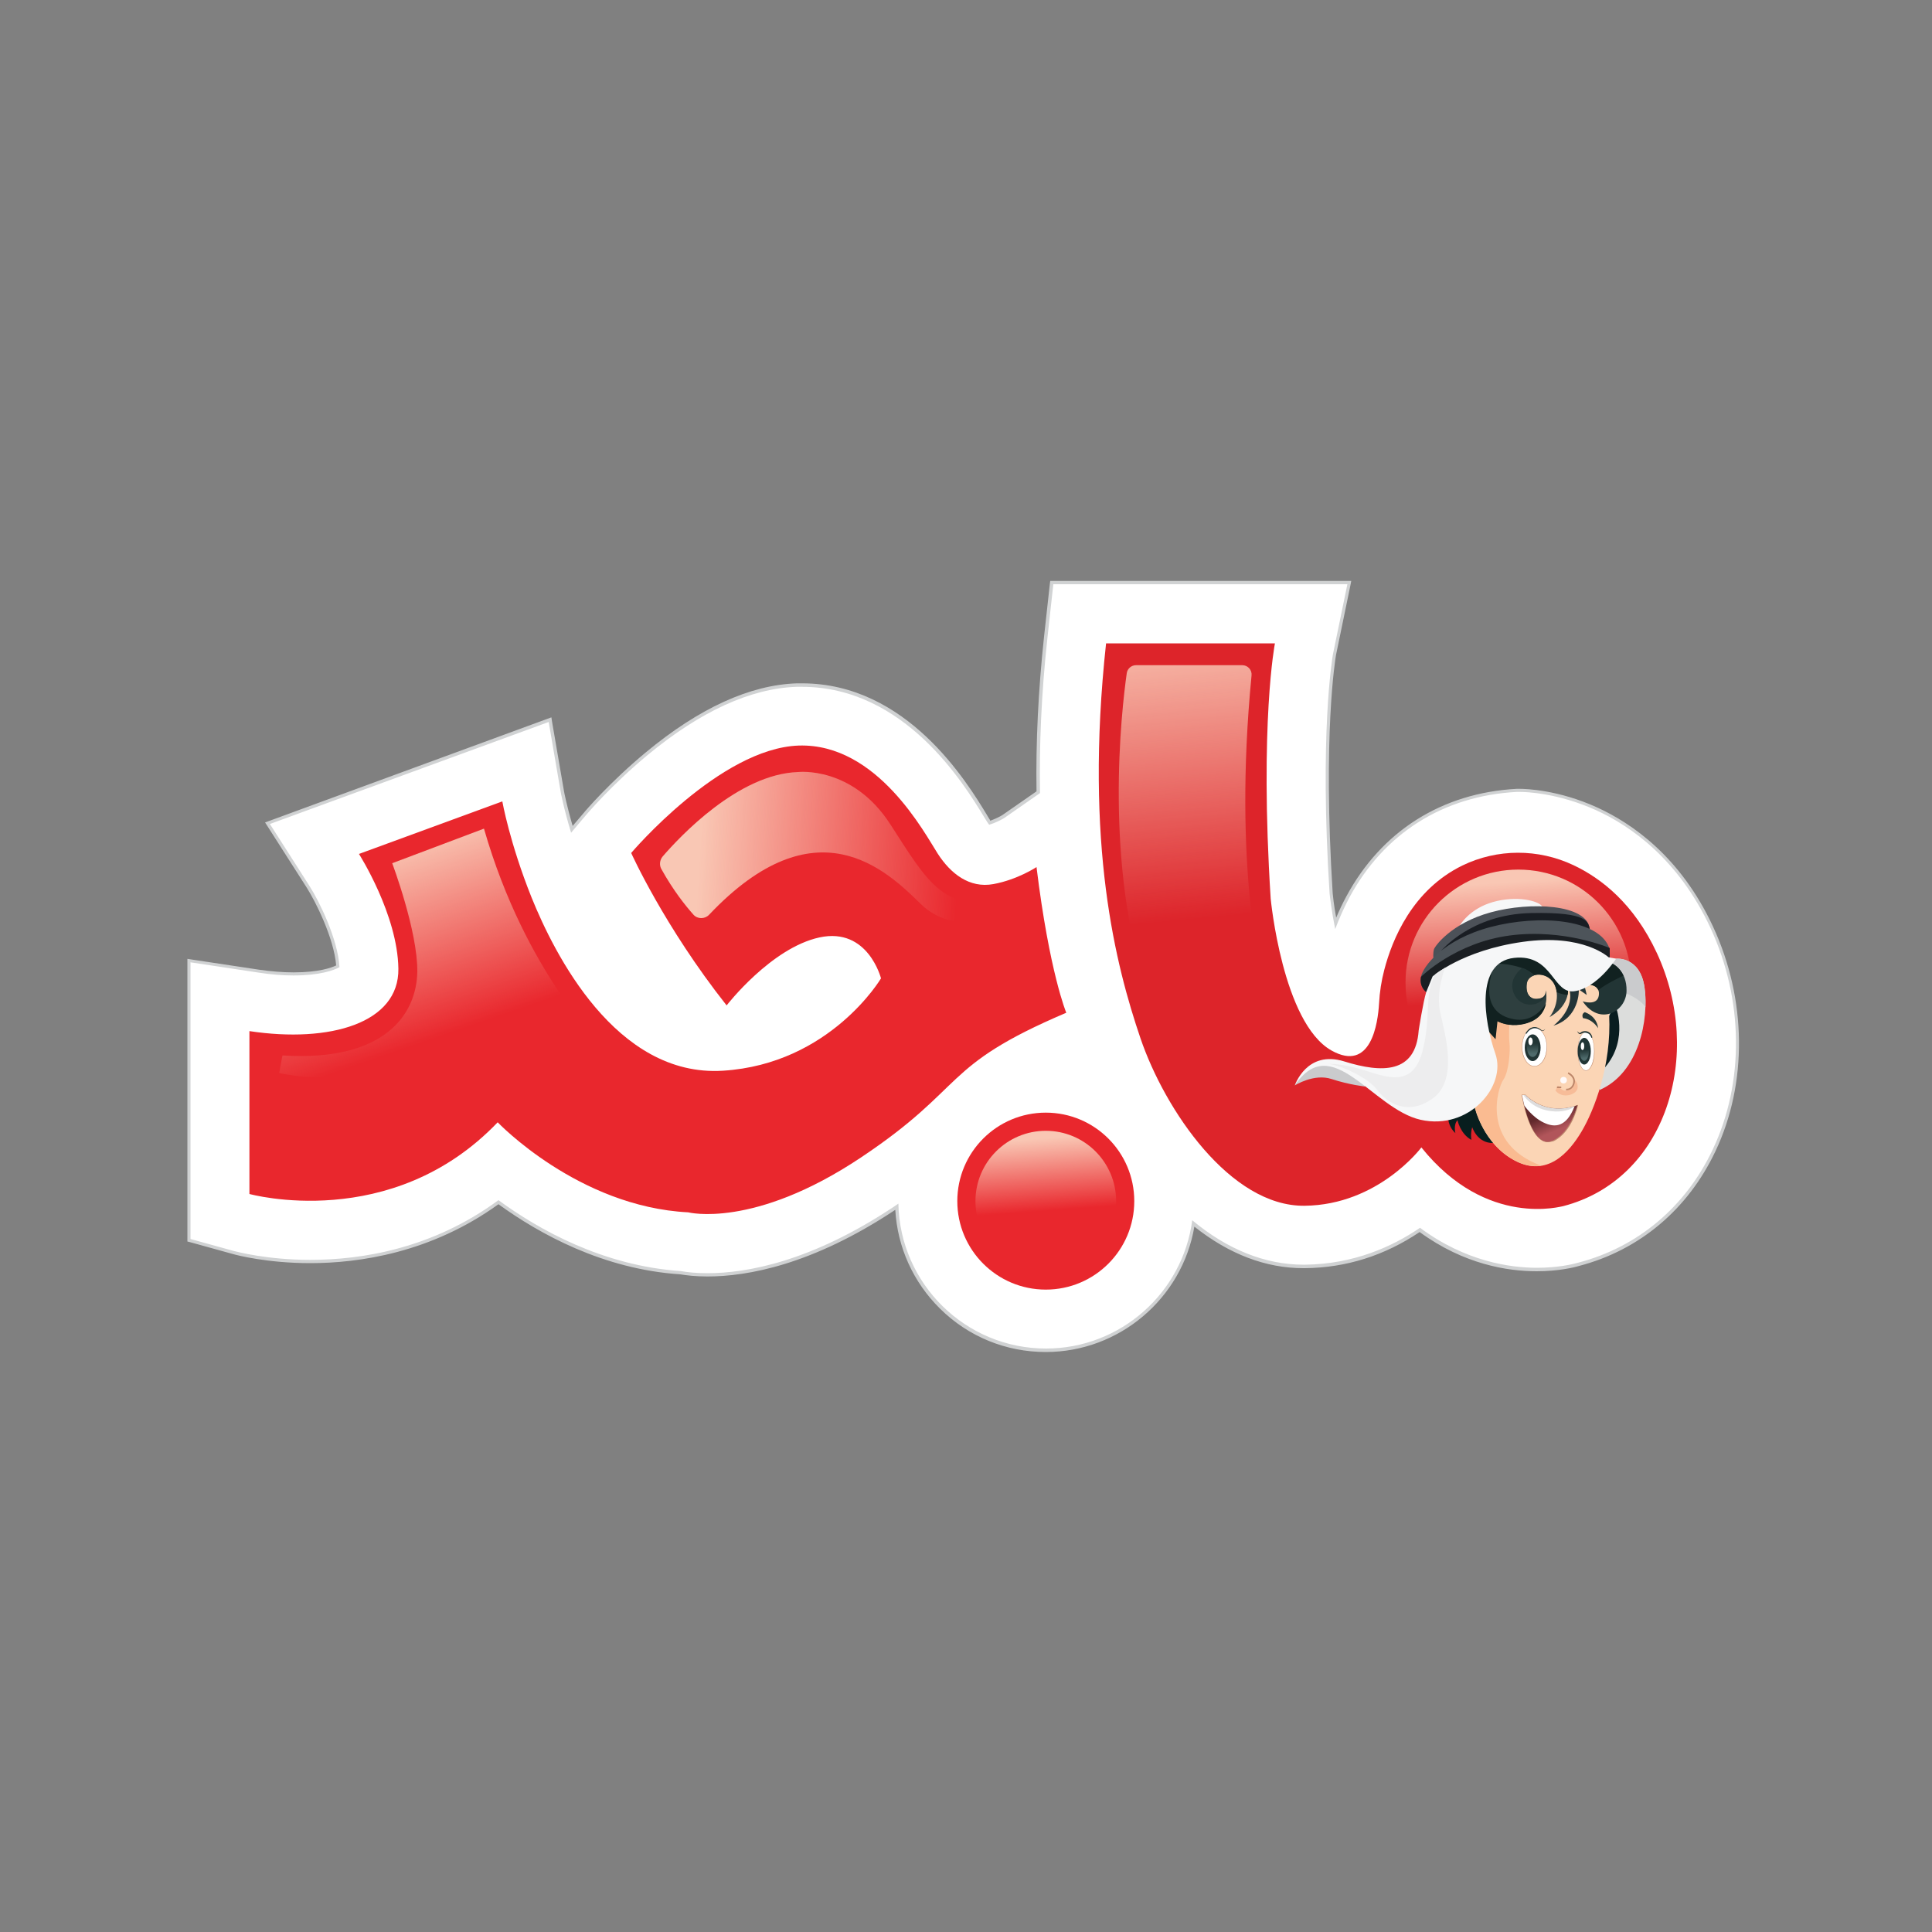 <?xml version="1.0" encoding="utf-8"?>
<!-- Generator: Adobe Illustrator 23.0.1, SVG Export Plug-In . SVG Version: 6.00 Build 0)  -->
<svg version="1.1" id="Layer_1" xmlns="http://www.w3.org/2000/svg" xmlns:xlink="http://www.w3.org/1999/xlink" x="0px" y="0px"
	 viewBox="0 0 1000 1000" style="enable-background:new 0 0 1000 1000;" xml:space="preserve">
<rect x="0" y="0" width="1000" height="1000" fill="#808080" stroke="none"/>
<style type="text/css">
	.st0{fill:#FFFFFF;}
	.st1{fill:#D0D2D3;}
	.st2{fill:#E9272D;}
	.st3{fill:#DD242A;}
	.st4{fill:url(#SVGID_1_);}
	.st5{fill:url(#SVGID_2_);}
	.st6{fill:#CACBCD;}
	.st7{fill:#DCDDDC;}
	.st8{fill:#091D20;}
	.st9{fill:#081E1E;}
	.st10{fill:#FBD5B5;}
	.st11{fill:#FABB91;}
	.st12{fill:#223535;}
	.st13{fill:#233437;}
	.st14{fill:#2E3F3F;}
	.st15{fill:#122221;}
	.st16{fill:#112120;}
	.st17{fill:#F6F7F8;}
	.st18{fill:#4C5158;}
	.st19{fill:#191D23;}
	.st20{fill:#4D545A;}
	.st21{fill:#1B1F23;}
	.st22{fill:#223635;}
	.st23{fill:#EDEDEE;}
	.st24{fill:#BC8669;}
	.st25{fill:url(#SVGID_3_);}
	.st26{fill:#F7BC98;}
	.st27{fill:#FFFAFA;}
	.st28{fill:#213535;}
	.st29{fill:url(#SVGID_4_);}
	.st30{fill:url(#SVGID_5_);}
	.st31{fill:url(#SVGID_6_);}
	.st32{fill:url(#SVGID_7_);}
	.st33{fill:url(#SVGID_8_);}
	.st34{fill:#DDDDDE;}
</style>
<g>
	<path class="st0" d="M541.3,698.9c-20.4,0-39.6-7.9-54.1-22.2c-14.2-13.9-22.3-32.4-23-52.1c-0.4,0.3-0.8,0.6-1.3,0.8
		c-42.8,28.4-76.2,34.4-96.7,34.4c-6.2,0-11-0.6-13.9-1.1c-40.1-2.7-73.4-21.3-94.3-36.5c-34.9,25.4-72.2,30.7-97.4,30.7
		c-22.4,0-38.1-4.2-39.8-4.7l-23-6.4V497.2l36.1,5.5c6.3,1,12.4,1.4,18.1,1.4c14.1,0,20.9-2.9,22.9-4c-1-14.5-10.8-33.9-15.4-41.1
		l-21-32.9l146.2-53.5l6.4,37c0,0.1,1.4,7.7,5,19.6l6.7-8c0.5-0.6,13.4-15.8,32-31.2c27.5-22.7,53.6-34.7,77.6-35.5
		c0.9,0,1.9,0,2.8,0c53.8,0,84.6,50.8,94.8,67.5c0.7,1.2,1.4,2.3,1.7,2.8c0.2,0.3,0.4,0.6,0.6,0.9c3.1-1.1,5.9-2.5,7-3.2l18.1-12.6
		c-0.5-25.4,0.9-52.5,3.9-80.5l3-28h154.1l-7.7,37.4c-0.3,1.6-7,40.6-1.7,123.5c0.1,1.2,0.8,7.5,2.4,15.5c1.8-4.7,3.9-9.2,6.2-13.5
		c18.1-33.6,49.1-53.3,87.5-55.3l0.7,0l1,0c3.1,0,19.8,0.5,39.7,9.5c18,8.2,43.1,25.5,59.7,61.4c17.3,37.3,17.8,80.5,1.2,115.5
		c-14.1,29.8-38.9,50.7-69.9,58.9c-2.9,0.8-10.9,2.7-21.8,2.7c-15,0-37.6-3.6-60.5-20.5c-18.2,12.3-38.2,18.6-59.5,18.9l-0.8,0
		c-19.7,0-38.9-7.5-57-22.2C612,670.8,579.5,698.9,541.3,698.9z"/>
	<path class="st1" d="M697.4,302.4l-7.5,36.4c-0.3,1.9-7,41-1.7,123.7c0.2,1.7,1,9.1,2.9,18.4c1.9-5.1,4.3-10.6,7.2-16.1
		c17.9-33.4,48.7-52.9,86.8-54.9l0.7,0l0.9,0c3.1,0,19.6,0.5,39.3,9.4c17.9,8.1,42.7,25.3,59.3,60.9c17.2,37.1,17.7,80,1.2,114.8
		c-14,29.6-38.6,50.4-69.4,58.5c-3.1,0.9-10.9,2.7-21.6,2.7c-13.7,0-37-3.2-60.5-20.7c-14.2,9.7-34.2,18.8-59.5,19.1
		c-0.3,0-0.8,0-0.8,0c0,0,0,0,0,0c-19.9,0-39.5-7.9-57.6-23c-4.9,37.4-37,66.4-75.7,66.4c-41.7,0-75.6-33.5-76.4-75
		c-0.8,0.6-1.7,1.1-2.5,1.7C419.9,653,386.6,659,366.2,659c-6,0-10.6-0.5-13.8-1.1c-40.4-2.7-73.8-21.6-94.4-36.7
		c-34.1,25.1-70.7,30.9-97.4,30.9c-22.3,0-37.9-4.2-39.6-4.6l-22.4-6.2V498.1l35.1,5.3c6.4,1,12.5,1.5,18.2,1.5
		c13.6,0,21-2.7,23.8-4.3c-0.8-14.7-10.7-34.5-15.5-42l-20.5-32.1L284,373.7l6.2,36.1c0,0.1,1.5,8.4,5.4,21.2l7.7-9.1
		c0.5-0.6,13.4-15.8,31.9-31.1c27.3-22.6,53.3-34.5,77.1-35.3c0.9,0,1.9,0,2.8,0c53.3,0,84,50.5,94.1,67.1c0.7,1.2,1.4,2.3,1.8,2.9
		c0.4,0.6,0.7,1,1,1.4c3.5-1.1,6.5-2.7,7.8-3.5l18.5-12.9c-0.4-24,0.6-50.8,3.9-80.8l3-27.3H697.4 M699.4,300.7h-2H545.1h-1.5
		l-0.2,1.5l-3,27.3c-3,27.8-4.3,54.8-3.9,80.1l-17.7,12.3c-1.1,0.7-3.5,1.9-6.2,2.9c-0.1-0.1-0.2-0.2-0.2-0.4
		c-0.3-0.5-1.1-1.7-1.7-2.8c-10.2-16.8-41.3-67.9-95.5-67.9c-0.9,0-1.9,0-2.8,0c-24.2,0.8-50.5,12.8-78.1,35.7
		c-18.6,15.4-31.6,30.6-32.1,31.3l-5.8,6.8c-3.2-11-4.5-18-4.5-18.1l-6.2-36.1l-0.3-2l-1.9,0.7L139.1,425l-1.9,0.7l1.1,1.7
		l20.5,32.1c4.5,7.1,14,25.9,15.2,40.2c-2.4,1.2-9.1,3.6-22,3.6c-5.7,0-11.7-0.5-18-1.4l-35.1-5.3l-1.9-0.3v1.9v143.1v1.3l1.2,0.3
		l22.4,6.2c1.7,0.5,17.6,4.7,40,4.7c25.2,0,62.5-5.3,97.4-30.5c21.1,15.3,54.2,33.7,94.2,36.3c2.9,0.5,7.7,1.1,14,1.1
		c20.6,0,54.3-6,97.2-34.5c0,0,0,0,0,0c1.1,19.4,9.3,37.5,23.2,51.2c14.7,14.5,34.1,22.4,54.7,22.4c38,0,70.6-27.7,76.9-64.9
		c18,14.3,37,21.5,56.4,21.5c0,0,0.6,0,0.8,0c21.3-0.2,41.3-6.5,59.4-18.7c23,16.8,45.6,20.3,60.6,20.3c11,0,19.1-1.9,22.1-2.8
		c31.2-8.2,56.2-29.3,70.4-59.3c16.7-35.2,16.2-78.7-1.2-116.2c-16.7-36.1-41.9-53.5-60.1-61.8c-20-9.1-36.8-9.6-40-9.6l-0.9,0l0,0
		l0,0l-0.7,0c-38.7,2.1-70,21.9-88.2,55.8c-1.9,3.5-3.6,7.1-5.2,10.9c-1.2-6.6-1.7-11.4-1.8-12.6c-5.2-82.5,1.4-121.4,1.7-123.3
		l7.5-36.3L699.4,300.7L699.4,300.7z"/>
</g>
<path class="st2" d="M129.1,533.7V618c0,0,73.5,20.4,128.5-37.1c0,0,41.6,43.7,98.6,46.6c0,0,33.8,8.7,89.3-28.3s40.8-47.1,106.4-75
	c0,0-8.7-20.8-15.4-75.4c0,0-9.8,6.5-22.3,8.8c-12.5,2.3-22.2-5.5-28.8-15.7c-6.6-10.2-31.2-57.3-72-56
	c-40.8,1.4-86.7,55.6-86.7,55.6s17,37.9,49.4,78.9c0,0,23-29.8,48.1-35.2c25.1-5.4,31.8,21.2,31.8,21.2s-26.2,44.3-81.8,47.8
	s-87.5-61.1-99-89.5c-11.4-28.4-15.2-49.9-15.2-49.9l-74.2,27.2c0,0,20,31.3,20.4,59.4S170.9,540,129.1,533.7z"/>
<path class="st3" d="M735.7,593.9c0,0-22.2,29.8-60.5,30.2s-72.2-49.4-84.9-86.7c-12.7-37.4-29.1-100.2-17.8-204.4h87.4
	c0,0-8,40.8-2.2,132.1c0,0,6.1,64.2,31.4,78.6c20.6,11.6,24.1-14.2,24.7-24.3c0.3-5.9,1.2-11.7,2.7-17.4c4.1-15.8,14.6-41.4,40.4-54
	c18.1-8.8,39.3-8.8,57.5-0.2c14.4,6.8,31.3,19.9,43.2,45.5c24.5,52.9,4.7,117.2-48.5,131C809.1,624.1,769.6,636.2,735.7,593.9z"/>
<linearGradient id="SVGID_1_" gradientUnits="userSpaceOnUse" x1="782.019" y1="456.437" x2="786.443" y2="516.609">
	<stop  offset="0" style="stop-color:#F9C7B4"/>
	<stop  offset="1" style="stop-color:#F9C7B4;stop-opacity:0"/>
</linearGradient>
<circle class="st4" cx="785.9" cy="508.5" r="58.4"/>
<circle class="st2" cx="541.3" cy="621.7" r="45.8"/>
<linearGradient id="SVGID_2_" gradientUnits="userSpaceOnUse" x1="538.958" y1="589.203" x2="541.715" y2="626.701">
	<stop  offset="0" style="stop-color:#F9C7B4"/>
	<stop  offset="1" style="stop-color:#F9C7B4;stop-opacity:0"/>
</linearGradient>
<circle class="st5" cx="541.3" cy="621.7" r="36.4"/>
<path class="st6" d="M670.2,561.8c0,0,9.9-6.3,19-3.3c9.1,3,17.5,3.9,17.5,3.9l-4-7.5l-10.3-5C692.4,549.9,678.7,545.5,670.2,561.8z
	"/>
<path class="st7" d="M836.5,496.2c0,0,12.4-1.3,14.7,14.9c2.3,16.2-2.6,44.1-23.3,53.1l1.3-14.9c0,0,2.6-24,2.7-24.1
	c0-0.1-0.1-12.4-0.1-12.4l-1.2-11.7L836.5,496.2z"/>
<path class="st6" d="M836.5,496.2l-5.7,6.3l8.2,11l2.9,0.8c0,0,6.5,2.4,9.8,6.9c0.1-3.7,0-7.1-0.5-10.2
	C848.9,494.9,836.5,496.2,836.5,496.2z"/>
<path class="st8" d="M833,525.5l3-5.5c0,0,7.4,17.7-5.2,32.4c0,0-1-6.8-1.2-7.4c-0.2-0.6,2.5-17,2.5-17L833,525.5z"/>
<path class="st9" d="M749.7,579.8c0,0,0.3,3.7,3.6,6.7c0,0-1.1-4.4,1.1-6.7c0,0,1.4,7.1,7.2,10.2c0,0-0.6-2.9,0.4-6.6
	c0,0,2.6,8.4,10.8,8.2c0,0-0.8-8.2-1-8.5c-0.2-0.4-8.3-12.2-8.3-12.2l-4.4-0.4c0,0-1.7,0.1-4.3,1.7S749.7,579.8,749.7,579.8z"/>
<path class="st10" d="M763.4,573.4c0,0,4.3,18.8,20.8,27.4c16.5,8.6,27.8-4,34.4-15.1s15.6-34.4,14.3-60.3l-5.2-21
	c0,0-18.6-8.9-19.1-8.9s-34.2-0.8-34.2-0.8l-6.8,16.5c0,0-3.7,13.5-3.7,14.1c0,0.6-1.1,20.5-1.2,20.8c-0.1,0.3-2.4,13.4-2.4,13.4
	L763.4,573.4z"/>
<path class="st11" d="M797.3,603.2c-30.9-11.6-22.1-40.2-19.2-44.3c2.9-4.1,3.7-15.1,3.2-19.2c-0.5-4.1,0-9.4,0-9.4l1-5.7
	c0,0-3.7-2.5-4.1-2.5c-0.4,0-9,1.9-9,2.2c0,0.2-2.5,10.2-2.5,10.2l-4.6,23.3c0,0-0.7,2.3-1.2,4.4l2.5,11.1c0,0,4.3,18.8,20.8,27.4
	c4.9,2.6,9.4,3.3,13.4,2.7L797.3,603.2z"/>
<path class="st12" d="M834.6,498.8c0,0,7.5,3.3,7.3,14.1c-0.2,10.8-14,18.3-22.7,5.4c0,0,7.3,2.5,8.3-2.8c1-5.3-4.3-5.7-4.3-5.7
	l0.5-6.1l6-3.8L834.6,498.8z"/>
<polygon class="st13" points="820.4,511.3 821.3,515 817.6,512.4 817.6,510.3 "/>
<path class="st13" d="M817.2,512.5c0,0,0.5,14.2-13.2,18.4c0,0,10.5-7.6,8.5-17.9l1.3-0.8L817.2,512.5z"/>
<path class="st14" d="M811.6,512.8c0,0,0.5,7.9-9.6,13.7c0,0,5.9-7.3,3.1-15.6c-2.8-8.3-14-8.2-14.9-1.9s2.6,8,4.6,8
	c2,0,5.3-0.3,5.3-4.4c0,0,2,8.4-3.9,13.7s-20.4,6.9-27.1-3c-6.7-9.9-0.7-22.5-0.7-22.5l8.1-5.7l10.8-1.9h13.6l8.8,6.5l0.7,3.2
	L811.6,512.8z"/>
<path class="st15" d="M800.4,496.1l-6.9-2.9h-6.1l-10.8,1.9l-1.2,0.9l0.4,2.8c0,0,12.5,0.3,18.3,6c3.8-1.2,9.3,0.6,11.1,6.1
	c0.3,0.9,0.5,1.8,0.6,2.7c2.5,1,4.6,1.4,5.6,1.3c0.3-1.3,0.2-2.2,0.2-2.2l-0.4-3.5c-0.6-1.7-1.8-5-1.9-5.3
	C809.3,503.7,800.4,496.1,800.4,496.1z"/>
<path class="st12" d="M794.9,517.1c-2,0-5.4-1.7-4.6-8c0.3-2.1,1.8-3.6,3.8-4.2c-0.7-0.7-3.4-3.2-6.2-3.9c0,0-8.3,5.8-3.9,14.1
	c4.4,8.3,16.6,5.1,16.3-2.4C800.2,516.7,796.9,517.1,794.9,517.1z"/>
<g>
	<path class="st16" d="M796.3,526.4c2.3-2.1,3.4-4.6,3.9-6.9c-3.7,5.4-9,9.3-16.3,8.1c-20.1-3.4-11.1-25.9-11.1-25.9l-4.9,0.9
		c-1.4,3.7-3.9,13.1,1.3,20.9C775.9,533.2,790.5,531.7,796.3,526.4z"/>
	<path class="st16" d="M807.9,498.2l-3.2,11.5c0.1,0.1,0.1,0.3,0.2,0.4c1.7-4.6,2.7-9,3.3-11.8L807.9,498.2z"/>
</g>
<path class="st16" d="M834.6,498.8l-4.9,1l-6,3.8l-0.5,6.1c0,0,3.1,0.2,4.1,2.8c3.5-3,11-6.6,13-7.5
	C838.2,500.4,834.6,498.8,834.6,498.8z"/>
<path class="st17" d="M755.6,479c0,0,4.8-8.6,17.1-12.1s23.5-0.7,25.5,2.2c2,2.9-14,5-14,5l-15.1,3.8c0,0-8.8,0.8-9.4,1.1
	C759,479.3,755.6,479,755.6,479z"/>
<path class="st18" d="M741.9,495.8c0,0-0.2-2.7,0.3-4.4c0.5-1.7,9-13.6,29.5-19.2s49.7-4.2,51.1,8.5l-18.2,0.7l-47.4,9.9
	L741.9,495.8z"/>
<path class="st19" d="M792.3,472.6c-31,0.7-46.3,19.5-46.3,19.5l13-5.5l22.1-4.2h16c0,0,1,0.1,2.7,0.1l4.9-1l18.2-0.7
	C821.8,477.8,823.3,471.9,792.3,472.6z"/>
<path class="st20" d="M738.2,513.5c0,0-3.7-2.6-2.7-7.9c1-5.3,11.4-19.3,36.1-25.8c24.7-6.5,56-4.3,61.4,11v4.8l-8.7-0.1l-34.5-5.8
	l-28.8,6.7l-9.7,5.4l-6.2,9.3L738.2,513.5z"/>
<path class="st21" d="M781.5,484.2c-28.3,3.7-46,21.4-46,21.4c-1,5.3,2.7,7.9,2.7,7.9l3.3-1.2l6.3-6.8l1.6-0.7l2.1-3.1l9.7-5.4
	l28.8-6.7l32.1,5.4l11.1,0.5v-4.8C833.1,490.7,809.8,480.5,781.5,484.2z"/>
<polygon class="st16" points="775.1,528.6 774.1,537.9 770.1,533.5 767.3,523.8 769,520.6 772.3,520.6 775.1,524.6 "/>
<path class="st17" d="M670.2,561.8c0,0,6.1-18.5,25.6-12.4c19.6,6.1,36.9,6.3,38.5-16c0,0,2.3-14.8,3.9-19.9l3.3-8.1
	c0,0,15.3-13.5,46.7-17.9c31.4-4.4,44.4,8,44.4,8l3.9,0.7c0,0-9.5,14.8-21.2,16.8c-11.7,2.1-11.3-19.4-31.6-17.2
	c-20.3,2.2-15.6,32.8-9.7,49.6c5.9,16.8-13.6,39.8-38.7,34.2C710.2,573.9,689.4,533.1,670.2,561.8z"/>
<path class="st22" d="M827.2,532.2c0,0-2.8-4.7-7.8-5.2c0,0-1.2-2.1,0.9-3.1C820.3,524,826.3,525.5,827.2,532.2z"/>
<path class="st23" d="M743.1,504.1c-6.2,10.2-2.2,21.8-6.7,39.5c-4.5,17.6-15.4,15.2-28.8,10.8c-13.4-4.3-20-3.7-20-3.7
	c7.1,0.8,20.8,7.4,25.2,13.4s15.3,14.1,28.7,4.5s6.5-33,4-44.3c-2.5-11.2,2.5-23.4,2.5-23.4C745.8,502.2,744.2,503.3,743.1,504.1z"
	/>
<g>
	<path class="st24" d="M801.1,591.2c-0.9,0-1.8-0.2-2.7-0.7c-6.8-3.5-10-19-10.8-23.7l0-0.2h2l0.1,0.1c0.1,0.1,10.1,11.2,26.7,5.3
		l0.4-0.1l-0.1,0.4c0,0-0.8,3.5-2.7,7.5c-1.8,3.7-4.9,8.5-9.9,10.9C803.1,590.9,802.1,591.2,801.1,591.2z M788.1,567
		c1.7,9.5,5.3,20.5,10.5,23.2c1.7,0.9,3.4,0.8,5.3,0c4.8-2.3,7.9-7.1,9.7-10.7c1.5-3.2,2.3-6,2.6-7c-8.6,3-15.4,1.4-19.6-0.5
		c-4.2-1.9-6.7-4.5-7.1-4.9H788.1z"/>
</g>
<linearGradient id="SVGID_3_" gradientUnits="userSpaceOnUse" x1="807.382" y1="584.414" x2="803.798" y2="575.867">
	<stop  offset="0" style="stop-color:#B1555A"/>
	<stop  offset="1" style="stop-color:#62292C"/>
</linearGradient>
<path class="st25" d="M787.8,566.8c1.7,9.5,6.7,28,16.1,23.5c9.4-4.5,12.5-18.2,12.5-18.2c-16.9,6.1-26.9-5.3-26.9-5.3H787.8z"/>
<path class="st0" d="M815,572.6L815,572.6c-16,4.9-25.5-5.8-25.5-5.8h-1.7c0.3,1.6,0.7,3.5,1.2,5.5c0,0,4.2,6,9.9,8.7
	C804.7,583.8,810.7,583.6,815,572.6z"/>
<path class="st26" d="M814.8,558.8c0,0,2.3,1.5,1.7,4.6s-7.6,5.7-11.4,1.1l1.3-2.7c0,0,1.7,2.5,3.4,2.7
	C811.5,564.7,815,563.1,814.8,558.8z"/>
<g>
	<path class="st24" d="M811,564.3c-0.3,0-0.5,0-0.5,0l0.2-0.8l-0.1,0.4l0.1-0.4c0.1,0,2.6,0.4,3.5-2.8c0.9-3.3-2.6-4.8-2.7-4.9
		l0.3-0.8c0,0,4.3,1.9,3.2,5.9C814.1,563.9,811.9,564.3,811,564.3z"/>
</g>
<g>
	<rect x="805.9" y="562.4" class="st24" width="2.2" height="0.8"/>
</g>
<circle class="st27" cx="809.3" cy="559.1" r="1.7"/>
<g>
	<ellipse class="st0" cx="794.2" cy="541.9" rx="6.4" ry="10"/>
	<path class="st24" d="M794.2,552c-3.6,0-6.5-4.5-6.5-10.1c0-5.5,2.9-10.1,6.5-10.1s6.5,4.5,6.5,10.1
		C800.8,547.5,797.8,552,794.2,552z M794.2,532c-3.5,0-6.3,4.4-6.3,9.9c0,5.4,2.8,9.9,6.3,9.9c3.5,0,6.3-4.4,6.3-9.9
		C800.6,536.5,797.7,532,794.2,532z"/>
</g>
<g>
	<ellipse class="st0" cx="820.9" cy="544.1" rx="4.3" ry="10"/>
	<path class="st24" d="M820.9,554.2c-2.4,0-4.4-4.5-4.4-10.1c0-5.5,2-10.1,4.4-10.1s4.4,4.5,4.4,10.1
		C825.4,549.6,823.4,554.2,820.9,554.2z M820.9,534.2c-2.3,0-4.2,4.4-4.2,9.9c0,5.4,1.9,9.9,4.2,9.9c2.3,0,4.2-4.4,4.2-9.9
		C825.2,538.7,823.3,534.2,820.9,534.2z"/>
</g>
<ellipse class="st28" cx="793.3" cy="542.3" rx="4.1" ry="6.9"/>
<linearGradient id="SVGID_4_" gradientUnits="userSpaceOnUse" x1="793.251" y1="545.341" x2="793.251" y2="540.011">
	<stop  offset="0" style="stop-color:#4E6A6B"/>
	<stop  offset="1" style="stop-color:#213535"/>
</linearGradient>
<ellipse class="st29" cx="793.3" cy="542.3" rx="2.9" ry="4.8"/>
<ellipse class="st0" cx="792.2" cy="539" rx="1.1" ry="2"/>
<ellipse class="st28" cx="820" cy="544.1" rx="3.4" ry="6.9"/>
<linearGradient id="SVGID_5_" gradientUnits="userSpaceOnUse" x1="820.397" y1="547.738" x2="819.938" y2="543.418">
	<stop  offset="0" style="stop-color:#4E6A6B"/>
	<stop  offset="1" style="stop-color:#213535"/>
</linearGradient>
<ellipse class="st30" cx="820" cy="544.1" rx="2.4" ry="5"/>
<ellipse class="st0" cx="819.1" cy="541.5" rx="0.9" ry="2"/>
<linearGradient id="SVGID_6_" gradientUnits="userSpaceOnUse" x1="606.743" y1="319.942" x2="621.632" y2="475.447">
	<stop  offset="0" style="stop-color:#F9C7B4"/>
	<stop  offset="1" style="stop-color:#F9C7B4;stop-opacity:0"/>
</linearGradient>
<path class="st31" d="M643,344.3h-55c-2.4,0-4.5,1.8-4.8,4.2c-2.7,19-12,99.2,11.1,166.6l59-9.4c0,0-15.2-56.3-5.5-156.1
	C648.1,346.7,645.8,344.3,643,344.3z"/>
<linearGradient id="SVGID_7_" gradientUnits="userSpaceOnUse" x1="362.488" y1="435.712" x2="496.487" y2="443.984">
	<stop  offset="0" style="stop-color:#F9C7B4"/>
	<stop  offset="1" style="stop-color:#F9C7B4;stop-opacity:0"/>
</linearGradient>
<path class="st32" d="M343,443.3c8.7-10.1,39.1-42.7,70.1-43.7c0,0,28.1-3.3,47.7,27s28.4,47.7,62,37.8l3,8.8c0,0-30.6,13-49.1-5.2
	c-18.1-17.8-54.5-52.8-109.7,5.5c-2.2,2.3-6,2.3-8.1-0.1c-4-4.5-10.4-12.4-16.7-23.8C341.2,447.6,341.5,445.1,343,443.3z"/>
<linearGradient id="SVGID_8_" gradientUnits="userSpaceOnUse" x1="191.653" y1="441.589" x2="224.739" y2="537.539">
	<stop  offset="0" style="stop-color:#F9C7B4"/>
	<stop  offset="1" style="stop-color:#F9C7B4;stop-opacity:0"/>
</linearGradient>
<path class="st33" d="M250.5,428.9L203,446.8c0,0,13.2,35,13,56.1c-0.3,21.1-15.7,46.8-69.8,43.4l-1.7,9.1c0,0,41.4,9.7,76.6-9.1
	c35.3-18.7,55.1-11.9,66.4-1.7l25.1-2.2C312.8,542.5,272.2,504.4,250.5,428.9z"/>
<path class="st12" d="M789.6,534.9c0.5-0.9,1.2-1.7,2-2.4c0.9-0.6,2-1,3-0.9c1.1,0.1,2,0.6,2.8,1.2c0.4,0.3,0.8,0.7,1.2,0.6
	c0.4-0.1,0.8-0.5,1.2-0.8c-0.3,0.4-0.6,0.8-1.1,1c-0.3,0.1-0.6,0-0.8-0.1c-0.2-0.1-0.4-0.3-0.7-0.4c-0.8-0.5-1.7-0.9-2.6-0.9
	c-0.9-0.1-1.8,0.3-2.6,0.8c-0.8,0.5-1.4,1.3-1.9,2.1L789.6,534.9z"/>
<path class="st12" d="M823.7,537.2c-0.2-0.7-0.6-1.4-1.1-1.9c-0.6-0.5-1.3-0.7-2.1-0.8c-0.4,0-0.8,0-1.1,0.1
	c-0.2,0.1-0.4,0.1-0.5,0.2c-0.1,0-0.2,0.1-0.2,0.1l-0.3,0.2c-0.2,0.1-0.6,0.2-0.8,0.1c-0.3-0.1-0.5-0.2-0.6-0.4
	c-0.3-0.3-0.5-0.7-0.7-1.1c0.3,0.3,0.6,0.6,0.9,0.8c0.3,0.2,0.6,0.3,0.8,0.1l0.2-0.2c0.1-0.1,0.2-0.1,0.3-0.2
	c0.2-0.1,0.4-0.2,0.6-0.3c0.4-0.1,0.9-0.2,1.3-0.2c0.9,0,1.8,0.3,2.5,0.9c0.7,0.6,1.1,1.5,1.3,2.4L823.7,537.2z"/>
<path class="st34" d="M789.5,566.8h-1c1.6,2.4,6.6,8.2,16.6,8.5c4.6,0.1,7.8-1,9.8-2.5c0-0.1,0-0.1,0.1-0.2l0,0
	C798.9,577.5,789.5,566.8,789.5,566.8z"/>
</svg>
